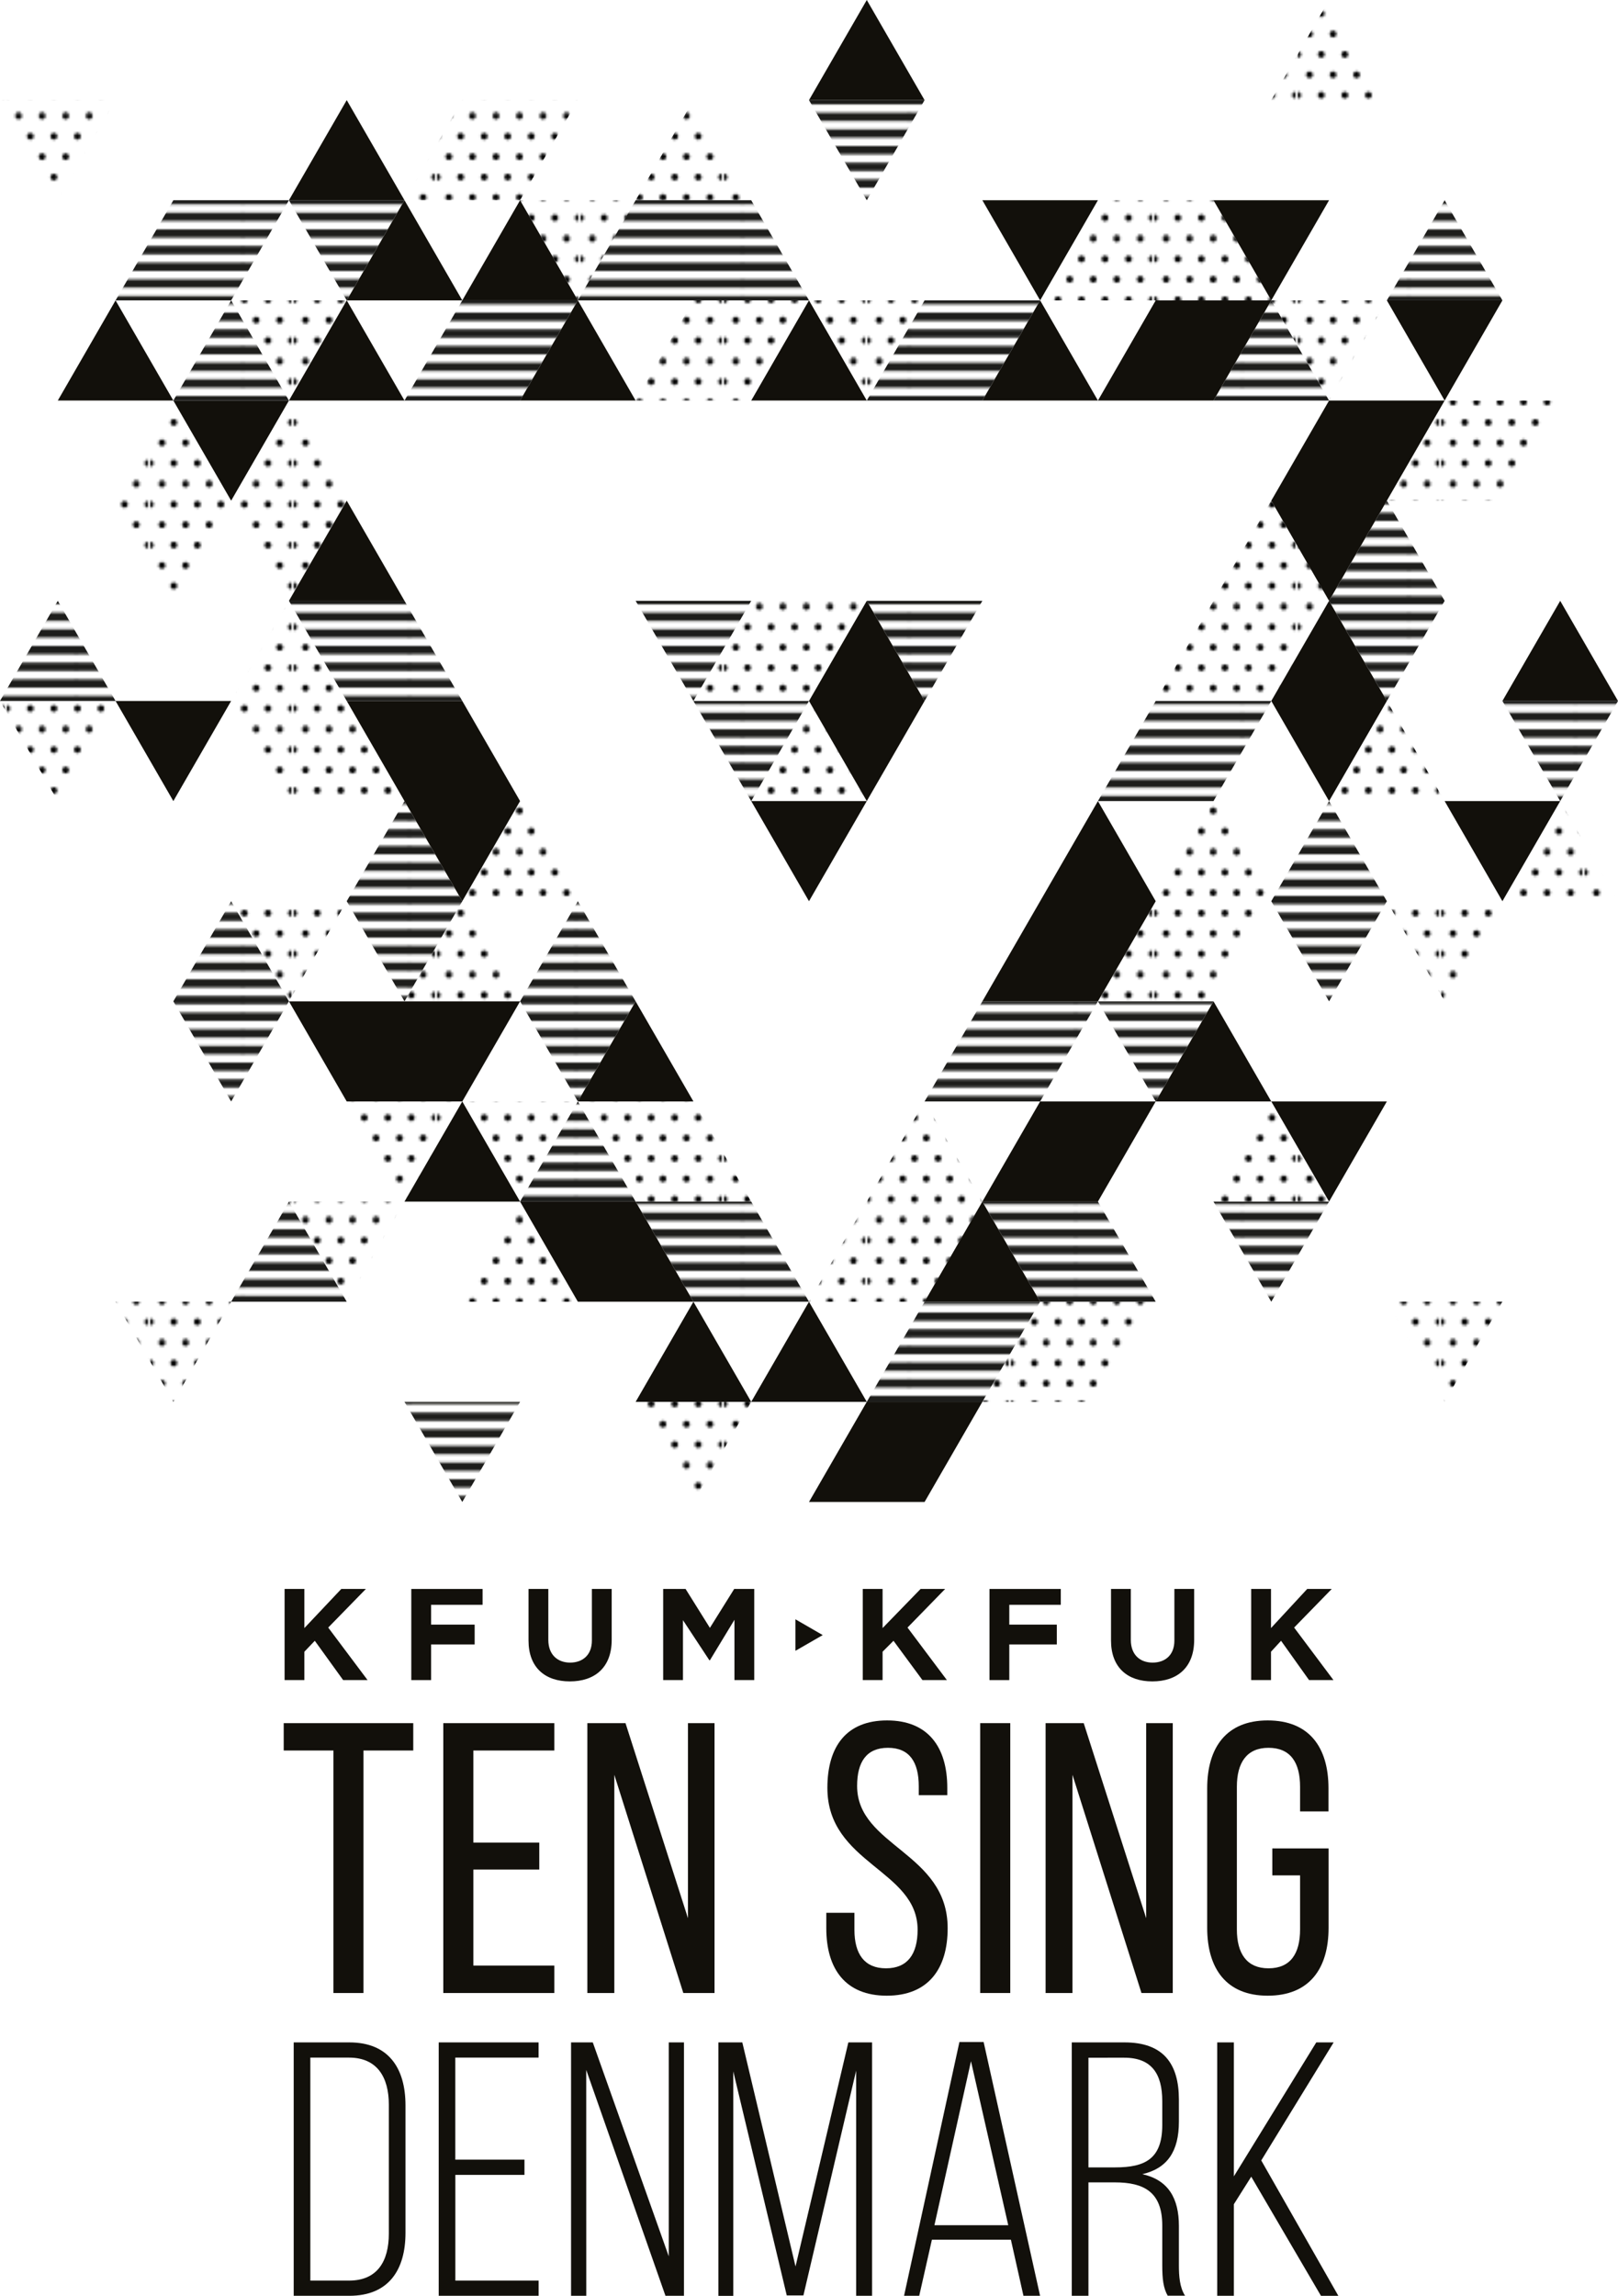 <svg xmlns="http://www.w3.org/2000/svg" xmlns:xlink="http://www.w3.org/1999/xlink" viewBox="0 0 699.37 991.9"><defs><style>.cls-1,.cls-2{fill:none;}.cls-2{stroke:#1d1d1b;stroke-width:3.6px;}.cls-3{fill:#12100b;}.cls-4{fill:url(#_10_lpi_50_);}.cls-5{fill:url(#New_Pattern_Swatch_2);}</style><pattern id="_10_lpi_50_" data-name="10 lpi 50%" x="-183.05" y="-161.92" width="72" height="72" patternUnits="userSpaceOnUse" viewBox="0 0 72 72"><rect class="cls-1" width="72" height="72"/><line class="cls-2" x1="71.75" y1="68.4" x2="144.25" y2="68.4"/><line class="cls-2" x1="71.75" y1="54" x2="144.25" y2="54"/><line class="cls-2" x1="71.75" y1="39.6" x2="144.25" y2="39.6"/><line class="cls-2" x1="71.75" y1="25.2" x2="144.25" y2="25.2"/><line class="cls-2" x1="71.75" y1="10.8" x2="144.25" y2="10.8"/><line class="cls-2" x1="71.75" y1="61.2" x2="144.25" y2="61.2"/><line class="cls-2" x1="71.75" y1="46.8" x2="144.25" y2="46.8"/><line class="cls-2" x1="71.75" y1="32.4" x2="144.25" y2="32.4"/><line class="cls-2" x1="71.75" y1="18" x2="144.25" y2="18"/><line class="cls-2" x1="71.75" y1="3.6" x2="144.25" y2="3.6"/><line class="cls-2" x1="-0.25" y1="68.4" x2="72.25" y2="68.4"/><line class="cls-2" x1="-0.25" y1="54" x2="72.25" y2="54"/><line class="cls-2" x1="-0.25" y1="39.6" x2="72.25" y2="39.6"/><line class="cls-2" x1="-0.25" y1="25.2" x2="72.25" y2="25.2"/><line class="cls-2" x1="-0.25" y1="10.8" x2="72.25" y2="10.8"/><line class="cls-2" x1="-0.25" y1="61.2" x2="72.25" y2="61.2"/><line class="cls-2" x1="-0.25" y1="46.8" x2="72.25" y2="46.8"/><line class="cls-2" x1="-0.25" y1="32.4" x2="72.25" y2="32.4"/><line class="cls-2" x1="-0.25" y1="18" x2="72.25" y2="18"/><line class="cls-2" x1="-0.25" y1="3.6" x2="72.25" y2="3.6"/><line class="cls-2" x1="-72.25" y1="68.4" x2="0.25" y2="68.4"/><line class="cls-2" x1="-72.25" y1="54" x2="0.25" y2="54"/><line class="cls-2" x1="-72.25" y1="39.6" x2="0.25" y2="39.6"/><line class="cls-2" x1="-72.25" y1="25.2" x2="0.25" y2="25.2"/><line class="cls-2" x1="-72.25" y1="10.8" x2="0.25" y2="10.8"/><line class="cls-2" x1="-72.25" y1="61.2" x2="0.25" y2="61.2"/><line class="cls-2" x1="-72.25" y1="46.8" x2="0.25" y2="46.8"/><line class="cls-2" x1="-72.25" y1="32.4" x2="0.25" y2="32.4"/><line class="cls-2" x1="-72.25" y1="18" x2="0.25" y2="18"/><line class="cls-2" x1="-72.25" y1="3.6" x2="0.25" y2="3.6"/></pattern><pattern id="New_Pattern_Swatch_2" data-name="New Pattern Swatch 2" x="-183.05" y="-161.92" width="61.03" height="52.84" patternUnits="userSpaceOnUse" viewBox="0 0 61.03 52.84"><rect class="cls-1" width="61.03" height="52.84"/><path class="cls-1" d="M61,27.87V42.58a1.45,1.45,0,0,0,0,2.9v7.36H57.39a1.45,1.45,0,0,0-2.9,0H47.22a1.45,1.45,0,1,0-2.9,0H37.05a1.45,1.45,0,1,0-2.9,0H26.88a1.45,1.45,0,1,0-2.9,0H16.71a1.45,1.45,0,0,0-2.9,0H6.54a1.46,1.46,0,0,0-2.91,0H0V45.48A1.45,1.45,0,0,0,1.45,44,1.45,1.45,0,0,0,0,42.58V27.87a1.45,1.45,0,0,0,1.45-1.45A1.45,1.45,0,0,0,0,25V10.26A1.45,1.45,0,0,0,1.45,8.81,1.45,1.45,0,0,0,0,7.36V0H3.63A1.46,1.46,0,0,0,5.09,1.45,1.45,1.45,0,0,0,6.54,0h7.27a1.45,1.45,0,0,0,1.45,1.45A1.45,1.45,0,0,0,16.71,0H24a1.45,1.45,0,0,0,1.45,1.45A1.45,1.45,0,0,0,26.88,0h7.27A1.45,1.45,0,0,0,35.6,1.45,1.45,1.45,0,0,0,37.05,0h7.27a1.45,1.45,0,0,0,1.45,1.45A1.45,1.45,0,0,0,47.22,0h7.27a1.45,1.45,0,0,0,1.45,1.45A1.45,1.45,0,0,0,57.39,0H61V7.36a1.45,1.45,0,0,0,0,2.9V25a1.45,1.45,0,0,0,0,2.9ZM6.54,35.23a1.46,1.46,0,1,0-1.45,1.45A1.45,1.45,0,0,0,6.54,35.23Zm0-17.62a1.46,1.46,0,1,0-1.45,1.45A1.45,1.45,0,0,0,6.54,17.61ZM11.62,44a1.45,1.45,0,1,0-1.45,1.45A1.45,1.45,0,0,0,11.62,44Zm0-17.61a1.45,1.45,0,1,0-1.45,1.45A1.45,1.45,0,0,0,11.62,26.42Zm0-17.61a1.45,1.45,0,1,0-1.45,1.45A1.45,1.45,0,0,0,11.62,8.81Zm5.09,26.42a1.45,1.45,0,1,0-1.45,1.45A1.45,1.45,0,0,0,16.71,35.23Zm0-17.62a1.45,1.45,0,1,0-1.45,1.45A1.45,1.45,0,0,0,16.71,17.61ZM21.79,44a1.45,1.45,0,1,0-1.45,1.45A1.45,1.45,0,0,0,21.79,44Zm0-17.61a1.45,1.45,0,1,0-1.45,1.45A1.45,1.45,0,0,0,21.79,26.42Zm0-17.61a1.45,1.45,0,1,0-1.45,1.45A1.45,1.45,0,0,0,21.79,8.81Zm5.09,26.42a1.45,1.45,0,1,0-1.45,1.45A1.45,1.45,0,0,0,26.88,35.23Zm0-17.62a1.45,1.45,0,1,0-1.45,1.45A1.45,1.45,0,0,0,26.88,17.61ZM32,44a1.45,1.45,0,1,0-1.45,1.45A1.45,1.45,0,0,0,32,44Zm0-17.61a1.45,1.45,0,1,0-1.45,1.45A1.45,1.45,0,0,0,32,26.42ZM32,8.81a1.45,1.45,0,1,0-1.45,1.45A1.45,1.45,0,0,0,32,8.81Zm5.09,26.42a1.45,1.45,0,1,0-1.45,1.45A1.45,1.45,0,0,0,37.05,35.23Zm0-17.62a1.45,1.45,0,1,0-1.45,1.45A1.45,1.45,0,0,0,37.05,17.61ZM42.14,44a1.46,1.46,0,1,0-1.46,1.45A1.45,1.45,0,0,0,42.14,44Zm0-17.61a1.46,1.46,0,1,0-1.46,1.45A1.45,1.45,0,0,0,42.14,26.42Zm0-17.61a1.46,1.46,0,1,0-1.46,1.45A1.45,1.45,0,0,0,42.14,8.81Zm5.08,26.42a1.45,1.45,0,1,0-1.45,1.45A1.45,1.45,0,0,0,47.22,35.23Zm0-17.62a1.45,1.45,0,1,0-1.45,1.45A1.45,1.45,0,0,0,47.22,17.61ZM52.31,44a1.46,1.46,0,1,0-1.45,1.45A1.45,1.45,0,0,0,52.31,44Zm0-17.61a1.46,1.46,0,1,0-1.45,1.45A1.45,1.45,0,0,0,52.31,26.42Zm0-17.61a1.46,1.46,0,1,0-1.45,1.45A1.45,1.45,0,0,0,52.31,8.81Zm5.08,26.42a1.45,1.45,0,1,0-1.45,1.45A1.45,1.45,0,0,0,57.39,35.23Zm0-17.62a1.45,1.45,0,1,0-1.45,1.45A1.45,1.45,0,0,0,57.39,17.61Z"/><circle cx="10.17" cy="8.81" r="1.45"/><path d="M1.45,8.81A1.45,1.45,0,0,0,0,7.36v2.9A1.45,1.45,0,0,0,1.45,8.81Z"/><path d="M20.34,7.36a1.45,1.45,0,1,0,1.45,1.45A1.45,1.45,0,0,0,20.34,7.36Z"/><circle cx="30.51" cy="8.81" r="1.45"/><path d="M40.68,7.36a1.45,1.45,0,1,0,1.46,1.45A1.45,1.45,0,0,0,40.68,7.36Z"/><path d="M50.86,7.36a1.45,1.45,0,1,0,1.45,1.45A1.46,1.46,0,0,0,50.86,7.36Z"/><circle cx="10.17" cy="26.42" r="1.45"/><path d="M1.45,26.42A1.45,1.45,0,0,0,0,25v2.9A1.45,1.45,0,0,0,1.45,26.42Z"/><path d="M20.34,25a1.45,1.45,0,1,0,1.45,1.45A1.45,1.45,0,0,0,20.34,25Z"/><circle cx="30.51" cy="26.42" r="1.45"/><path d="M40.68,25a1.45,1.45,0,1,0,1.46,1.45A1.45,1.45,0,0,0,40.68,25Z"/><path d="M50.86,25a1.45,1.45,0,1,0,1.45,1.45A1.46,1.46,0,0,0,50.86,25Z"/><path d="M10.17,42.58A1.45,1.45,0,1,0,11.62,44,1.45,1.45,0,0,0,10.17,42.58Z"/><path d="M1.45,44A1.45,1.45,0,0,0,0,42.58v2.9A1.45,1.45,0,0,0,1.45,44Z"/><path d="M20.34,42.58A1.45,1.45,0,1,0,21.79,44,1.45,1.45,0,0,0,20.34,42.58Z"/><path d="M30.51,42.58A1.45,1.45,0,1,0,32,44,1.45,1.45,0,0,0,30.51,42.58Z"/><path d="M40.68,42.58A1.45,1.45,0,1,0,42.14,44,1.45,1.45,0,0,0,40.68,42.58Z"/><path d="M50.86,42.58A1.45,1.45,0,1,0,52.31,44,1.46,1.46,0,0,0,50.86,42.58Z"/><path d="M5.09,1.45A1.45,1.45,0,0,0,6.54,0H3.63A1.46,1.46,0,0,0,5.09,1.45Z"/><path d="M15.26,1.45A1.45,1.45,0,0,0,16.71,0h-2.9A1.45,1.45,0,0,0,15.26,1.45Z"/><path d="M25.43,1.45A1.45,1.45,0,0,0,26.88,0H24A1.45,1.45,0,0,0,25.43,1.45Z"/><path d="M35.6,1.45A1.45,1.45,0,0,0,37.05,0h-2.9A1.45,1.45,0,0,0,35.6,1.45Z"/><path d="M45.77,1.45A1.45,1.45,0,0,0,47.22,0h-2.9A1.45,1.45,0,0,0,45.77,1.45Z"/><path d="M55.94,1.45A1.45,1.45,0,0,0,57.39,0h-2.9A1.45,1.45,0,0,0,55.94,1.45Z"/><path d="M5.09,16.16a1.45,1.45,0,1,0,1.45,1.45A1.46,1.46,0,0,0,5.09,16.16Z"/><path d="M15.26,16.16a1.45,1.45,0,1,0,1.45,1.45A1.45,1.45,0,0,0,15.26,16.16Z"/><path d="M25.43,16.16a1.45,1.45,0,1,0,1.45,1.45A1.45,1.45,0,0,0,25.43,16.16Z"/><path d="M35.6,16.16a1.45,1.45,0,1,0,1.45,1.45A1.45,1.45,0,0,0,35.6,16.16Z"/><path d="M45.77,16.16a1.45,1.45,0,1,0,1.45,1.45A1.45,1.45,0,0,0,45.77,16.16Z"/><path d="M55.94,16.16a1.45,1.45,0,1,0,1.45,1.45A1.45,1.45,0,0,0,55.94,16.16Z"/><path d="M5.09,33.78a1.45,1.45,0,1,0,1.45,1.45A1.46,1.46,0,0,0,5.09,33.78Z"/><circle cx="15.26" cy="35.23" r="1.45"/><path d="M25.43,33.78a1.45,1.45,0,1,0,1.45,1.45A1.45,1.45,0,0,0,25.43,33.78Z"/><path d="M35.6,33.78a1.45,1.45,0,1,0,1.45,1.45A1.45,1.45,0,0,0,35.6,33.78Z"/><circle cx="45.77" cy="35.23" r="1.45"/><path d="M55.94,33.78a1.45,1.45,0,1,0,1.45,1.45A1.45,1.45,0,0,0,55.94,33.78Z"/><path d="M5.09,51.39a1.46,1.46,0,0,0-1.46,1.45H6.54A1.45,1.45,0,0,0,5.09,51.39Z"/><path d="M15.26,51.39a1.45,1.45,0,0,0-1.45,1.45h2.9A1.45,1.45,0,0,0,15.26,51.39Z"/><path d="M25.43,51.39A1.45,1.45,0,0,0,24,52.84h2.9A1.45,1.45,0,0,0,25.43,51.39Z"/><path d="M35.6,51.39a1.45,1.45,0,0,0-1.45,1.45h2.9A1.45,1.45,0,0,0,35.6,51.39Z"/><path d="M45.77,51.39a1.45,1.45,0,0,0-1.45,1.45h2.9A1.45,1.45,0,0,0,45.77,51.39Z"/><path d="M55.94,51.39a1.45,1.45,0,0,0-1.45,1.45h2.9A1.45,1.45,0,0,0,55.94,51.39Z"/><path d="M59.58,8.81A1.45,1.45,0,0,0,61,10.26V7.36A1.45,1.45,0,0,0,59.58,8.81Z"/><path d="M59.58,26.42A1.45,1.45,0,0,0,61,27.87V25A1.45,1.45,0,0,0,59.58,26.42Z"/><path d="M59.58,44A1.45,1.45,0,0,0,61,45.48v-2.9A1.45,1.45,0,0,0,59.58,44Z"/></pattern></defs><g id="Trekanter"><polygon class="cls-3" points="699.37 302.85 674.39 259.59 649.41 302.85 699.37 302.85"/><polygon class="cls-3" points="649.41 389.37 674.39 346.11 624.44 346.11 649.41 389.37"/><polygon class="cls-3" points="599.46 129.78 624.44 173.06 649.41 129.78 599.46 129.78"/><polygon class="cls-3" points="624.44 173.06 574.48 173.06 549.5 216.32 574.48 259.59 599.46 216.32 624.44 173.06"/><polygon class="cls-3" points="574.48 346.11 599.46 302.85 574.48 259.59 549.5 302.85 574.48 346.11"/><polygon class="cls-3" points="574.48 519.15 599.46 475.89 549.5 475.89 574.48 519.15"/><polygon class="cls-3" points="524.53 86.52 549.5 129.78 574.48 86.52 524.53 86.52"/><polygon class="cls-3" points="549.5 129.78 499.55 129.78 474.57 173.06 524.53 173.06 549.5 129.78"/><polygon class="cls-3" points="499.55 475.89 549.5 475.89 524.53 432.63 499.55 475.89"/><polygon class="cls-3" points="499.55 389.37 474.57 346.11 449.59 389.37 424.62 432.63 474.57 432.63 499.55 389.37"/><polygon class="cls-3" points="424.62 86.52 449.59 129.78 474.57 86.52 424.62 86.52"/><polygon class="cls-3" points="474.57 173.06 449.59 129.78 424.62 173.06 474.57 173.06"/><polygon class="cls-3" points="424.62 519.15 474.57 519.15 499.55 475.89 449.59 475.89 424.62 519.15"/><polygon class="cls-3" points="449.59 562.41 424.62 519.15 399.64 562.41 449.59 562.41"/><polygon class="cls-3" points="374.66 0 349.68 43.26 399.64 43.26 374.66 0"/><polygon class="cls-3" points="374.66 259.59 349.68 302.85 374.66 346.11 399.64 302.85 374.66 259.59"/><polygon class="cls-3" points="349.68 648.93 399.64 648.93 424.62 605.67 374.66 605.67 349.68 648.93"/><polygon class="cls-3" points="349.68 129.78 324.71 173.06 374.66 173.06 349.68 129.78"/><polygon class="cls-3" points="374.66 346.11 324.71 346.11 349.68 389.37 374.66 346.11"/><polygon class="cls-3" points="324.71 605.67 374.66 605.67 349.68 562.41 324.71 605.67"/><polygon class="cls-3" points="274.75 605.67 324.71 605.67 299.73 562.41 274.75 605.67"/><polygon class="cls-3" points="249.78 475.89 299.73 475.89 274.75 432.63 249.78 475.89"/><polygon class="cls-3" points="274.75 173.06 249.78 129.78 224.8 173.06 274.75 173.06"/><polygon class="cls-3" points="224.8 519.15 249.78 562.41 299.73 562.41 274.75 519.15 224.8 519.15"/><polygon class="cls-3" points="224.8 86.52 199.82 129.78 249.78 129.78 224.8 86.52"/><polygon class="cls-3" points="199.82 389.37 224.8 346.11 199.82 302.85 149.87 302.85 174.84 346.11 199.82 389.37"/><polygon class="cls-3" points="174.84 432.63 124.89 432.63 149.87 475.89 199.82 475.89 224.8 432.63 174.84 432.63"/><polygon class="cls-3" points="174.84 519.15 224.8 519.15 199.82 475.89 174.84 519.15"/><polygon class="cls-3" points="174.84 86.52 149.87 129.78 199.82 129.78 174.84 86.52"/><polygon class="cls-3" points="124.89 86.52 174.84 86.52 149.87 43.26 124.89 86.52"/><polygon class="cls-3" points="149.87 129.78 124.89 173.06 174.84 173.06 149.87 129.78"/><polygon class="cls-3" points="124.89 259.59 174.84 259.59 149.87 216.32 124.89 259.59"/><polygon class="cls-3" points="74.93 173.06 99.91 216.32 124.89 173.06 74.93 173.06"/><polygon class="cls-3" points="74.93 346.11 99.91 302.85 49.95 302.85 74.93 346.11"/><polygon class="cls-3" points="24.98 173.06 74.93 173.06 49.95 129.78 24.98 173.06"/><polygon class="cls-4" points="649.41 302.85 674.39 346.11 699.37 302.85 649.41 302.85"/><polygon class="cls-4" points="624.44 86.52 599.46 129.78 649.41 129.78 624.44 86.52"/><polygon class="cls-4" points="574.48 259.59 599.46 302.85 624.44 259.59 599.46 216.32 574.48 259.59"/><polygon class="cls-4" points="549.5 389.37 574.48 432.63 599.46 389.37 574.48 346.11 549.5 389.37"/><polygon class="cls-4" points="549.5 129.78 524.53 173.06 574.48 173.06 549.5 129.78"/><polygon class="cls-4" points="549.5 562.41 574.48 519.15 524.53 519.15 549.5 562.41"/><polygon class="cls-4" points="549.5 302.85 499.55 302.85 474.57 346.11 524.53 346.11 549.5 302.85"/><polygon class="cls-4" points="474.57 432.63 499.55 475.89 524.53 432.63 474.57 432.63"/><polygon class="cls-4" points="424.62 519.15 449.59 562.41 499.55 562.41 474.57 519.15 424.62 519.15"/><polygon class="cls-4" points="449.59 129.78 399.64 129.78 374.66 173.06 424.62 173.06 449.59 129.78"/><polygon class="cls-4" points="399.64 475.89 449.59 475.89 474.57 432.63 424.62 432.63 399.64 475.89"/><polygon class="cls-4" points="399.64 302.85 424.62 259.59 374.66 259.59 399.64 302.85"/><polygon class="cls-4" points="374.66 605.67 424.62 605.67 449.59 562.41 399.64 562.41 374.66 605.67"/><polygon class="cls-4" points="399.64 43.26 349.68 43.26 374.66 86.52 399.64 43.26"/><polygon class="cls-4" points="324.71 346.11 349.68 302.85 299.73 302.85 324.71 346.11"/><polygon class="cls-4" points="274.75 86.52 249.78 129.78 299.73 129.78 349.68 129.78 324.71 86.52 274.75 86.52"/><polygon class="cls-4" points="274.75 259.59 299.73 302.85 324.71 259.59 274.75 259.59"/><polygon class="cls-4" points="274.75 519.15 299.73 562.41 349.68 562.41 324.71 519.15 274.75 519.15"/><polygon class="cls-4" points="249.78 389.37 224.8 432.63 249.78 475.89 274.75 432.63 249.78 389.37"/><polygon class="cls-4" points="224.8 519.15 274.75 519.15 249.78 475.89 224.8 519.15"/><polygon class="cls-4" points="174.84 173.06 224.8 173.06 249.78 129.78 199.82 129.78 174.84 173.06"/><polygon class="cls-4" points="199.82 648.93 224.8 605.67 174.84 605.67 199.82 648.93"/><polygon class="cls-4" points="199.82 389.37 174.84 346.11 149.87 389.37 174.84 432.63 199.82 389.37"/><polygon class="cls-4" points="174.84 86.52 124.89 86.52 149.87 129.78 174.84 86.52"/><polygon class="cls-4" points="149.87 302.85 199.82 302.85 174.84 259.59 124.89 259.59 149.87 302.85"/><polygon class="cls-4" points="99.91 562.41 149.87 562.41 124.89 519.15 99.91 562.41"/><polygon class="cls-4" points="124.89 86.52 74.93 86.52 49.95 129.78 99.91 129.78 124.89 86.52"/><polygon class="cls-4" points="124.89 173.06 99.91 129.78 74.93 173.06 124.89 173.06"/><polygon class="cls-4" points="124.89 432.63 99.91 389.37 74.93 432.63 99.91 475.89 124.89 432.63"/><polygon class="cls-4" points="0 302.85 49.95 302.85 24.98 259.59 0 302.85"/><polygon class="cls-5" points="674.39 346.11 649.41 389.37 699.37 389.37 674.39 346.11"/><polygon class="cls-5" points="649.41 216.32 674.39 173.06 624.44 173.06 599.46 216.32 649.41 216.32"/><polygon class="cls-5" points="624.44 432.63 649.41 389.37 599.46 389.37 624.44 432.63"/><polygon class="cls-5" points="624.44 605.67 649.41 562.41 599.46 562.41 624.44 605.67"/><polygon class="cls-5" points="599.46 302.85 574.48 346.11 624.44 346.11 599.46 302.85"/><polygon class="cls-5" points="574.48 0 549.5 43.26 599.46 43.26 574.48 0"/><polygon class="cls-5" points="599.46 129.78 549.5 129.78 574.48 173.06 599.46 129.78"/><polygon class="cls-5" points="574.48 259.59 549.5 216.32 524.53 259.59 499.55 302.85 549.5 302.85 574.48 259.59"/><polygon class="cls-5" points="524.53 519.15 574.48 519.15 549.5 475.89 524.53 519.15"/><polygon class="cls-5" points="549.5 129.78 524.53 86.52 474.57 86.52 449.59 129.78 499.55 129.78 549.5 129.78"/><polygon class="cls-5" points="474.57 432.63 524.53 432.63 549.5 389.37 524.53 346.11 499.55 389.37 474.57 432.63"/><polygon class="cls-5" points="424.62 605.67 474.57 605.67 499.55 562.41 449.59 562.41 424.62 605.67"/><polygon class="cls-5" points="399.64 475.89 374.66 519.15 349.68 562.41 399.64 562.41 424.62 519.15 399.64 475.89"/><polygon class="cls-5" points="399.64 129.78 349.68 129.78 374.66 173.06 399.64 129.78"/><polygon class="cls-5" points="324.71 259.59 299.73 302.85 349.68 302.85 374.66 259.59 324.71 259.59"/><polygon class="cls-5" points="374.66 346.11 349.68 302.85 324.71 346.11 374.66 346.11"/><polygon class="cls-5" points="299.73 43.26 274.75 86.52 324.71 86.52 299.73 43.26"/><polygon class="cls-5" points="274.75 173.06 324.71 173.06 349.68 129.78 299.73 129.78 274.75 173.06"/><polygon class="cls-5" points="299.73 648.93 324.71 605.67 274.75 605.67 299.73 648.93"/><polygon class="cls-5" points="249.78 475.89 274.75 519.15 324.71 519.15 299.73 475.89 249.78 475.89"/><polygon class="cls-5" points="274.75 86.52 224.8 86.52 249.78 129.78 274.75 86.52"/><polygon class="cls-5" points="249.78 43.26 199.82 43.26 174.84 86.52 224.8 86.52 249.78 43.26"/><polygon class="cls-5" points="224.8 346.11 199.82 389.37 249.78 389.37 224.8 346.11"/><polygon class="cls-5" points="224.8 519.15 249.78 475.89 199.82 475.89 224.8 519.15"/><polygon class="cls-5" points="249.78 562.41 224.8 519.15 199.82 562.41 249.78 562.41"/><polygon class="cls-5" points="224.8 432.63 199.82 389.37 174.84 432.63 224.8 432.63"/><polygon class="cls-5" points="174.84 519.15 199.82 475.89 149.87 475.89 174.84 519.15"/><polygon class="cls-5" points="149.87 562.41 174.84 519.15 124.89 519.15 149.87 562.41"/><polygon class="cls-5" points="99.91 129.78 124.89 173.06 149.87 129.78 99.91 129.78"/><polygon class="cls-5" points="149.87 216.32 124.89 173.06 99.91 216.32 124.89 259.59 149.87 216.32"/><polygon class="cls-5" points="124.89 346.11 174.84 346.11 149.87 302.85 124.89 259.59 99.91 302.85 124.89 346.11"/><polygon class="cls-5" points="149.87 389.37 99.91 389.37 124.89 432.63 149.87 389.37"/><polygon class="cls-5" points="74.93 259.59 99.91 216.32 74.93 173.06 49.95 216.32 74.93 259.59"/><polygon class="cls-5" points="74.93 605.67 99.91 562.41 49.95 562.41 74.93 605.67"/><polygon class="cls-5" points="49.95 43.26 0 43.26 24.98 86.52 49.95 43.26"/><polygon class="cls-5" points="0 302.85 24.98 346.11 49.95 302.85 0 302.85"/></g><g id="Tekst"><path class="cls-3" d="M334.08,1044.34c16.89,0,24.24,11.1,24.24,27.21v55.06c0,16.11-7.35,27.21-24.24,27.21H310V1044.34Zm-.16,102.91c12.2,0,17.2-8.29,17.2-20.33v-55.68c0-12-5.16-20.33-17.2-20.33H317.19v96.34Z" transform="translate(-183.05 -161.92)"/><path class="cls-3" d="M409.75,1095v6.57H379.87v45.67h36v6.57H372.68V1044.34h43.17v6.57h-36V1095Z" transform="translate(-183.05 -161.92)"/><path class="cls-3" d="M436.46,1153.82h-6.57V1044.34h9.39l32.84,92.43v-92.43h6.57v109.48h-8l-34.25-97.6Z" transform="translate(-183.05 -161.92)"/><path class="cls-3" d="M530.32,1153.66h-7.2L500,1056.85v97h-6.42V1044.34h10.33l23,96.81,22.83-96.81H560v109.48h-6.89v-97.28Z" transform="translate(-183.05 -161.92)"/><path class="cls-3" d="M585.86,1129.58l-5.48,24.24h-6.56l23.93-109.64h10.47l24.4,109.64h-7.19L620,1129.58Zm1.09-6.26h31.91l-16.11-70.85Z" transform="translate(-183.05 -161.92)"/><path class="cls-3" d="M669.16,1044.34c16.74,0,23.46,9.23,23.46,24.71v9.54c0,12.83-5,20.18-15.8,22.68,11.26,2.5,15.8,10.48,15.8,22.36v17c0,4.54.31,9.54,2.66,13.14h-7.51c-1.87-3.28-2.34-7.19-2.34-13.14v-17.2c0-14.55-8-18.61-20.49-18.61H653.52v49h-7.2V1044.34Zm-4.07,54c12.83,0,20.34-3.6,20.34-18.3v-10.32c0-11.74-4.54-18.77-16.43-18.77H653.52v47.39Z" transform="translate(-183.05 -161.92)"/><path class="cls-3" d="M723.89,1102.36l-7.51,11.89v39.57h-7.2V1044.34h7.2v57.87L752,1044.34h7.51l-31.29,51,33.32,58.49h-7.51Z" transform="translate(-183.05 -161.92)"/><polygon class="cls-3" points="326.02 686.51 326.02 725.88 317.46 725.88 317.46 699.83 306.85 717.33 306.63 717.33 295.21 700 295.21 725.88 286.65 725.88 286.65 686.51 296.34 686.51 306.85 703.32 317.35 686.51 326.02 686.51"/><path class="cls-3" d="M447.45,848.43v22c0,12-7.36,17.94-18.09,17.94s-17.86-6-17.86-17.67V848.43h8.56v22c0,6.47,4.06,9.82,9.42,9.82s9.41-3.23,9.41-9.53V848.43Z" transform="translate(-183.05 -161.92)"/><polygon class="cls-3" points="458.52 686.51 458.52 693.36 436.26 693.36 436.26 701.92 456.8 701.92 456.8 710.48 436.26 710.48 436.26 725.88 427.7 725.88 427.7 686.51 458.52 686.51"/><polygon class="cls-3" points="392.27 703.19 409.29 725.88 398.72 725.88 386.21 708.9 381.49 713.63 381.49 725.88 372.93 725.88 372.93 686.51 381.49 686.51 381.49 703.41 397.92 686.51 408.53 686.51 392.27 703.19"/><polygon class="cls-3" points="355.62 706.44 343.83 713.23 343.83 699.63 355.62 706.44"/><path class="cls-3" d="M699.22,848.43v22c0,12-7.36,17.94-18.09,17.94s-17.85-6-17.85-17.67V848.43h8.56v22c0,6.47,4,9.82,9.41,9.82s9.42-3.23,9.42-9.53V848.43Z" transform="translate(-183.05 -161.92)"/><polygon class="cls-3" points="559.38 703.19 576.38 725.88 565.83 725.88 553.73 708.9 549.38 713.63 549.38 725.88 540.82 725.88 540.82 686.51 549.38 686.51 549.38 703.41 565.03 686.51 575.64 686.51 559.38 703.19"/><polygon class="cls-3" points="208.59 686.51 208.59 693.36 186.34 693.36 186.34 701.92 205.17 701.92 205.17 710.48 186.34 710.48 186.34 725.88 177.78 725.88 177.78 686.51 208.59 686.51"/><polygon class="cls-3" points="141.87 703.19 158.88 725.88 148.32 725.88 136.07 708.9 131.56 713.63 131.56 725.88 123.01 725.88 123.01 686.51 131.56 686.51 131.56 703.41 147.52 686.51 158.15 686.51 141.87 703.19"/><path class="cls-3" d="M327.17,1023V918.22H305.68V906.4h56v11.82H340.16V1023Z" transform="translate(-183.05 -161.92)"/><path class="cls-3" d="M416.15,958v11.66H387.66v41.48h35V1023h-48V906.4h48v11.82h-35V958Z" transform="translate(-183.05 -161.92)"/><path class="cls-3" d="M448.59,1023H436.93V906.4h16.49l27,84.28V906.4H491.9V1023H478.41l-29.82-94.27Z" transform="translate(-183.05 -161.92)"/><path class="cls-3" d="M592.51,934.38v3.16H580.18v-3.83c0-10.49-4-16.65-13.32-16.65s-13.33,6.16-13.33,16.49c0,26.15,39.14,28.65,39.14,61.46,0,17.66-8.49,29.15-26.31,29.15s-26.15-11.49-26.15-29.15v-6.66h12.16v7.33c0,10.49,4.33,16.65,13.65,16.65s13.66-6.16,13.66-16.65c0-26-39-28.49-39-61.3,0-18,8.32-29.15,25.81-29.15C584.18,905.23,592.51,916.72,592.51,934.38Z" transform="translate(-183.05 -161.92)"/><path class="cls-3" d="M619.73,906.4V1023h-13V906.4Z" transform="translate(-183.05 -161.92)"/><path class="cls-3" d="M646.62,1023H635V906.4h16.48l27,84.28V906.4h11.49V1023H676.44l-29.82-94.27Z" transform="translate(-183.05 -161.92)"/><path class="cls-3" d="M757.28,934.55v10H745V933.88c0-10.49-4.16-16.82-13.66-16.82-9.33,0-13.66,6.33-13.66,16.82v61.63c0,10.49,4.33,16.82,13.66,16.82,9.5,0,13.66-6.33,13.66-16.82V972.19H733V960.53h24.32v34.31c0,17.66-8.33,29.32-26.32,29.32-17.82,0-26.15-11.66-26.15-29.32V934.55c0-17.66,8.33-29.32,26.15-29.32C749,905.23,757.28,916.89,757.28,934.55Z" transform="translate(-183.05 -161.92)"/></g></svg>